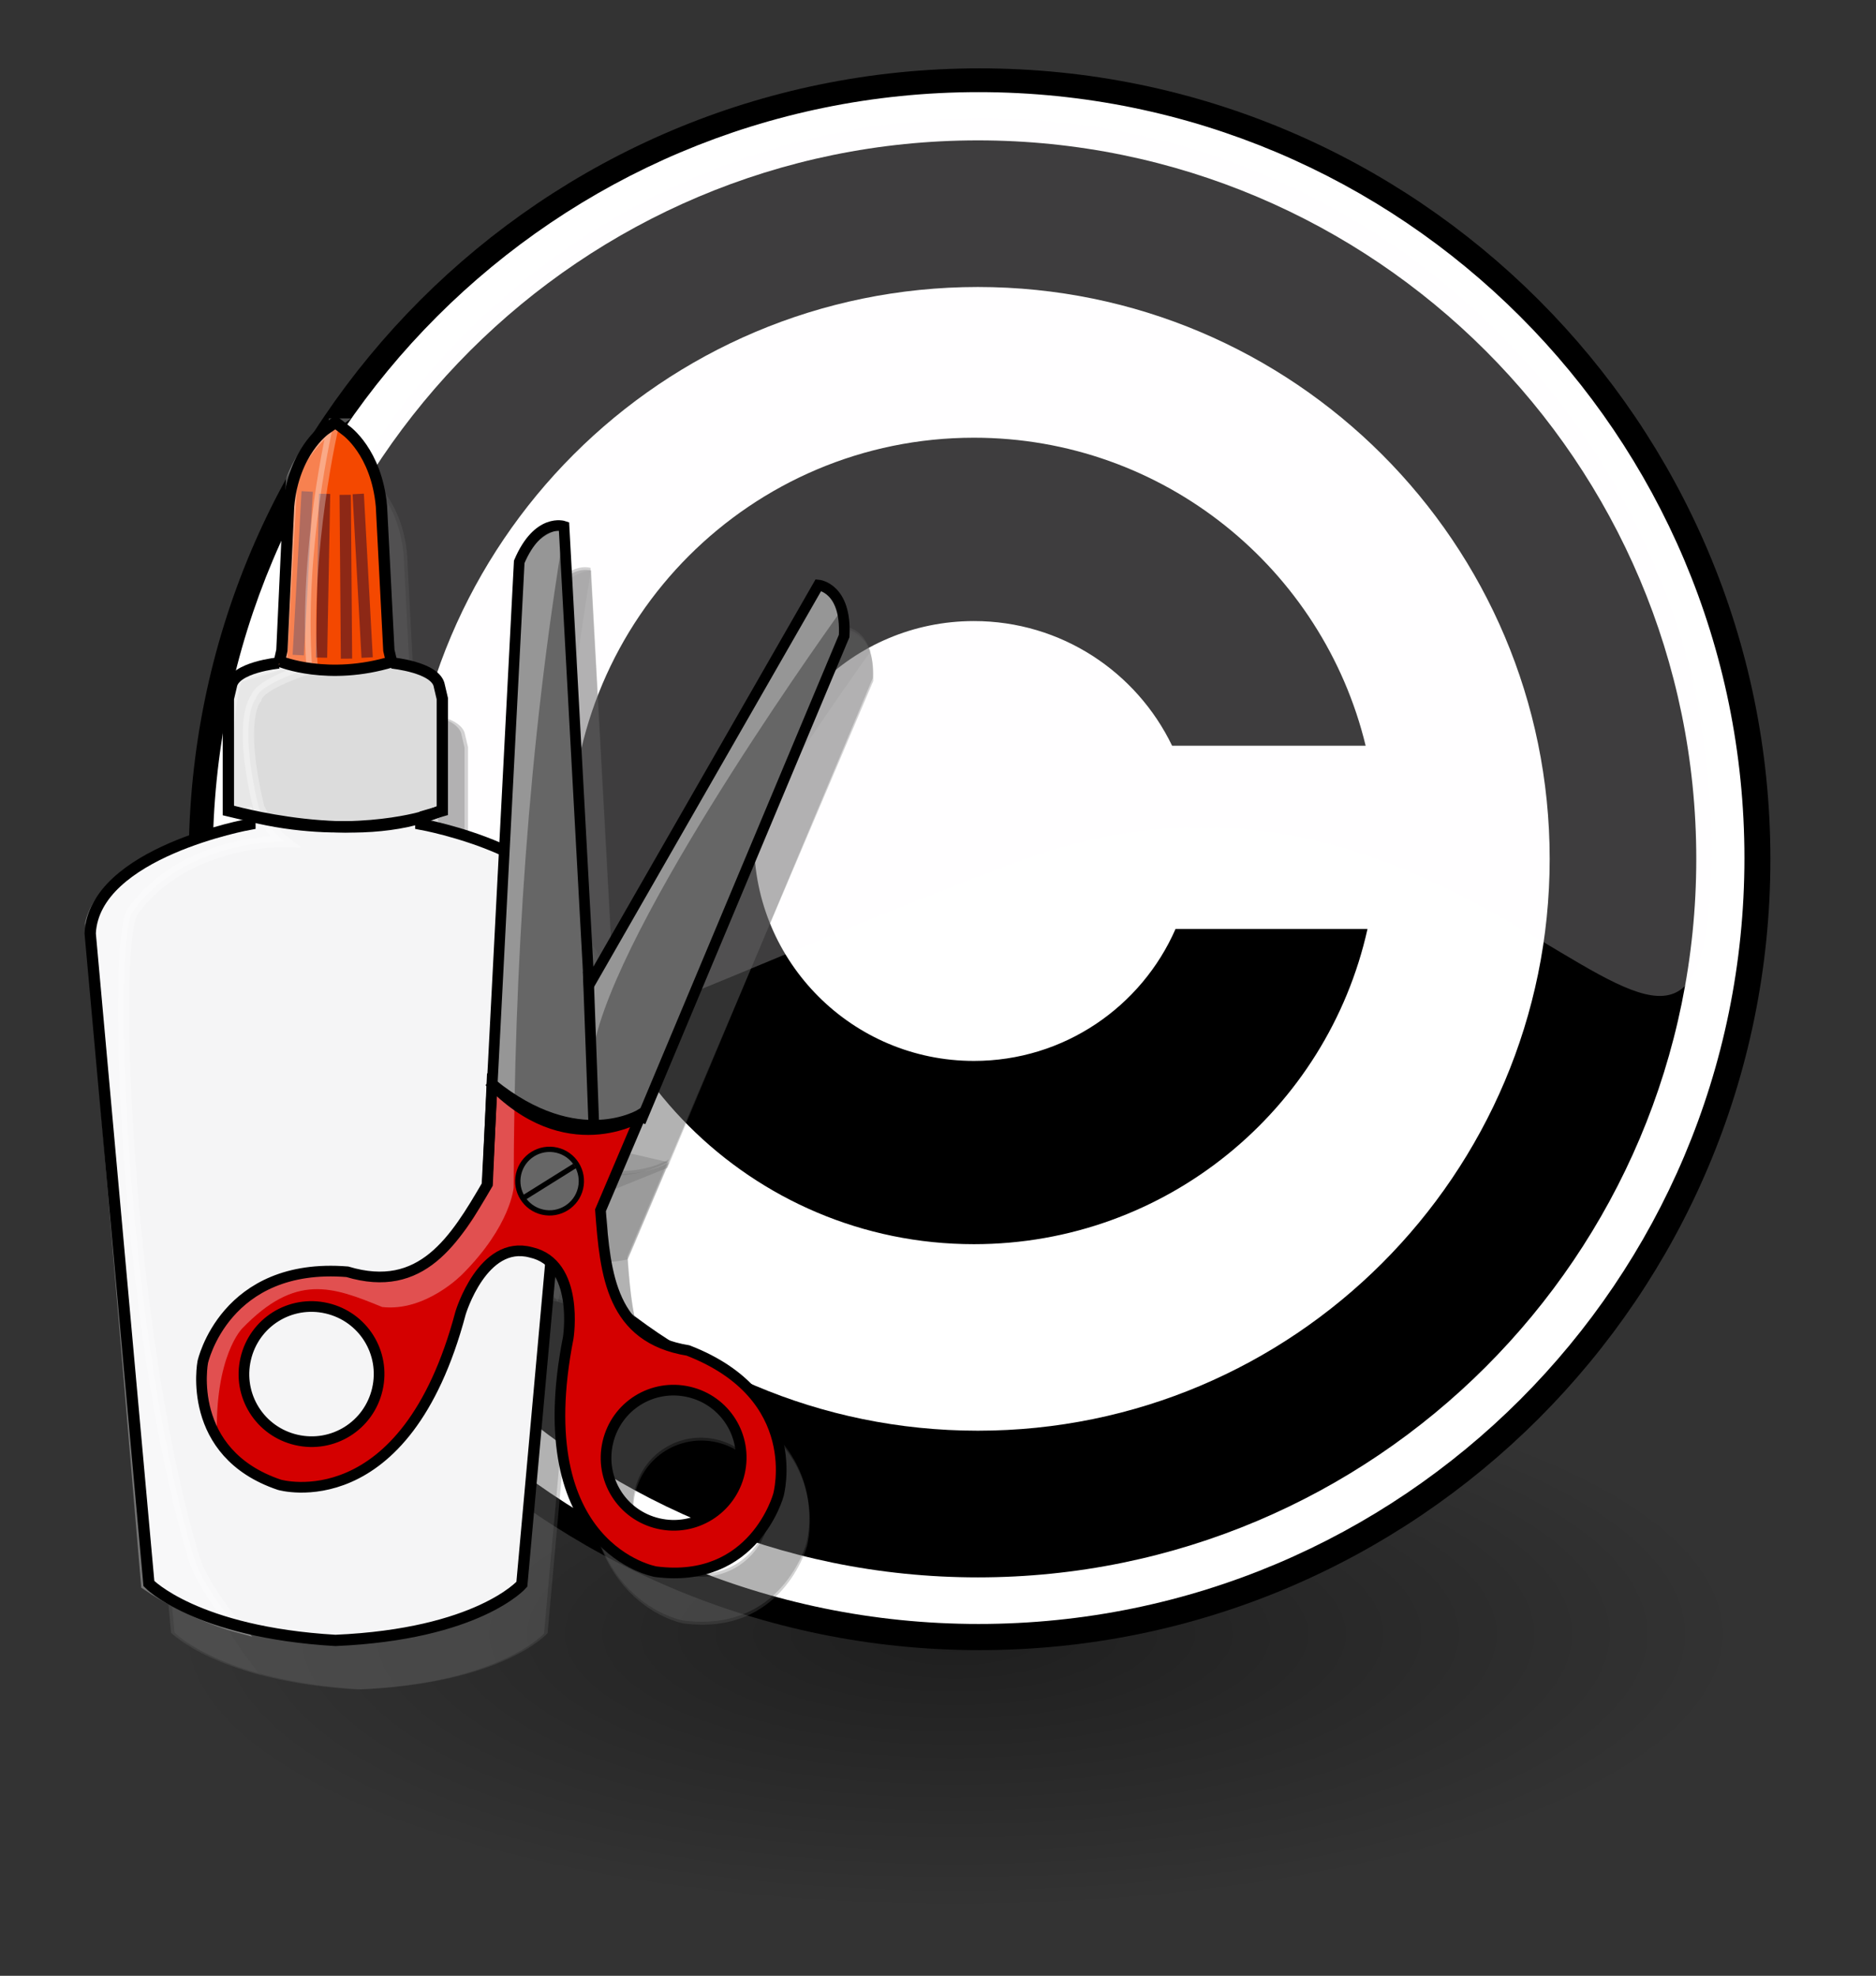<?xml version="1.0" encoding="UTF-8" standalone="no"?>
<svg xmlns="http://www.w3.org/2000/svg" xmlns:xlink="http://www.w3.org/1999/xlink" width="113" height="119" version="1.0">
  <rect width="100%" height="100%" fill="#333333" stroke="none"/>
  <defs>
    <radialGradient xlink:href="#a" id="b" cx="17.312" cy="25.531" r="9.688" fx="17.312" fy="25.531" gradientTransform="matrix(4.886 0 0 1.718 -34.644 58.061)" gradientUnits="userSpaceOnUse"/>
    <linearGradient id="a">
      <stop offset="0"/>
      <stop offset="1" stop-opacity="0"/>
    </linearGradient>
  </defs>
  <g transform="translate(7.602 -3.509)">
    <path fill="url(#b)" d="M97.28 101.924c0 9.192-21.192 16.643-47.334 16.643S2.612 111.116 2.612 101.924c0-9.192 21.192-16.643 47.334-16.643 26.142 0 47.334 7.451 47.334 16.643z" color="#000" opacity=".409" overflow="visible" style="marker:none"/>
    <path fill="#fff" stroke="#000" stroke-linecap="round" stroke-linejoin="round" stroke-width="2.198" d="M97.938 55.26c0 25.7-20.837 46.535-46.535 46.535-25.7 0-46.537-20.834-46.537-46.535h0c0-25.7 20.834-46.535 46.537-46.535 25.698 0 46.535 20.834 46.535 46.535h0z"/>
    <path fill="none" stroke="#fff" stroke-linecap="round" stroke-linejoin="round" stroke-width="2.198" d="M96.374 55.188c0 24.87-20.161 45.031-45.031 45.031-24.87 0-45.031-20.163-45.031-45.031h0c0-24.87 20.161-45.031 45.031-45.031 24.87 0 45.031 20.161 45.031 45.031h0z"/>
    <path d="M51.061 29.872c-13.405 0-24.286 10.88-24.286 24.286 0 13.405 10.88 24.286 24.286 24.286 11.59 0 21.291-8.123 23.708-18.985H63.206c-2.046 4.678-6.715 7.948-12.145 7.948-7.313 0-13.244-5.934-13.244-13.246s5.934-13.246 13.244-13.246c5.258 0 9.797 3.067 11.937 7.507h11.659C72.079 37.778 62.492 29.872 51.061 29.872z"/>
    <path d="M51.296 11.964c-23.885 0-43.274 19.388-43.274 43.274S27.41 98.512 51.296 98.512c23.887 0 43.276-19.386 43.276-43.274 0-23.887-19.388-43.274-43.276-43.274zm0 8.83c19.012 0 34.446 15.431 34.446 34.443 0 19.015-15.433 34.441-34.446 34.441-19.012 0-34.441-15.429-34.441-34.441 0-19.012 15.429-34.443 34.441-34.443z"/>
    <path fill="#fffdff" fill-opacity=".243" d="M95.481 54.547c0 24.246-13.549-9.638-41.801.866C25.204 65.998 7.647 78.79 7.647 54.547c0-24.243 19.675-43.918 43.918-43.918 24.243 0 43.916 19.675 43.916 43.918z"/>
  </g>
  <g fill="#666" fill-opacity=".292" transform="translate(96.583 -6.744) scale(1.179)">
    <g fill-rule="evenodd" transform="translate(17.367 -40.729)">
      <path d="M-85.384 90.563v.493s-7.959 1.427-8.162 5.58l2.999 33.216s2.371 2.482 9.528 2.906c7.3-.316 9.528-2.868 9.528-2.868l2.999-33.254c-.203-4.153-8.162-5.58-8.162-5.58v-.493"/>
      <path d="M-76.632 90.703s-3.89 1.148-8.753-.068l-1.101-.261v-5.732l.152-.645c.152-.962 4.024-1.582 3.087-.934l2.158-2.186 2.955 1.943s2.278.214 2.429 1.177l.152.645v5.732l-1.086.318"/>
      <path d="M-83.903 82.855c3.09 1.064 5.77-.036 5.77-.036l-.152-.645-.38-7.364c-.253-2.786-1.822-3.872-1.822-3.872l-.527-.411-.536.373s-1.607 1.124-1.86 3.91l-.342 7.364-.152.681z"/>
      <path d="m-80.413 74.21.067 8.37m-1.12-8.42-.157 8.368m1.877-8.363.456 8.357m-3.064-8.484-.456 8.357" opacity=".744"/>
      <path d="M-81.009 70.595s-1.525 6.421-1.095 12.438c0 0-2.686.788-2.865 1.576 0 0-.967.967.143 5.587 0 0 .501 1.11 1.289 1.719 0 0-5.047-.132-7.736 3.582-1.064 1.469-.394 21.382 3.152 33.093 0 0 .358 1.289 2.149 3.438 0 0-2.356-.629-4.584-2.149l-2.857-33.784c.81-3.495 8.157-5.04 8.157-5.04l-.143-.573c-.456.101-.994-.177-.994-.177-.203-5.622.48-6.784.48-6.784l2.242-.674.522-9.396c.608-1.773 2.14-2.857 2.14-2.857z" opacity=".313"/>
      <g transform="translate(-340.201 89.373) scale(1.215)">
        <path d="M209.871.963v.406s-6.552 1.175-6.719 4.594l2.469 27.344s1.952 2.044 7.844 2.392c6.01-.26 7.844-2.361 7.844-2.361l2.469-27.375c-.167-3.419-6.719-4.594-6.719-4.594v-.406"/>
        <path d="M208.982.779s5.393 1.562 8.869.042m-6.696-6.292s2.005.826 4.717 0"/>
        <path d="M211.089-5.412s-1.875.177-2 .969l-.125.531V.807l.906.215c4.003 1.001 7.205.056 7.205.056m-.006-.009.894-.262v-4.719l-.125-.531c-.125-.792-2-.969-2-.969"/>
        <path d="m215.84-5.412-.125-.531-.312-6.063c-.208-2.293-1.5-3.188-1.5-3.188l-.434-.338-.441.307s-1.323.925-1.531 3.219l-.281 6.063-.125.561"/>
      </g>
    </g>
    <g transform="rotate(13.004 74.802 43.113)">
      <path fill-rule="evenodd" d="m-46.573 97.422-5.591-31.571c.432-2.446 1.832-2.302 1.832-2.302l6.564 22.706 6.872-22.706s1.447-.191 1.879 2.255l-5.591 31.618c-2.787 1.284-2.844-.569-2.983 2.913m-.376-14.748 3.385 11.534"/>
      <path fill-rule="evenodd" d="M-39.644 92.106s-2.706 2.742-7.846.235l.94 5.074c-.989 3.196-2.025 6.272-6.014 6.014-6.262.922-6.201 6.201-6.201 6.201s.178 4.764 5.262 5.262c0 0 6.733.386 7.094-10.712 0 0 .256-3.94 2.819-3.852 2.594-.025 2.866 3.852 2.866 3.852.361 11.098 7.094 10.712 7.094 10.712 5.084-.497 5.262-5.262 5.262-5.262 0 0.0.238-5.28-6.201-6.201-3.988.259-5.024-2.818-6.014-6.014l.94-5.309zm-13.53 13.389c1.928 0 3.477 1.549 3.477 3.477-0 1.928-1.549 3.477-3.477 3.477s-3.477-1.549-3.477-3.477c0-1.928 1.549-3.477 3.477-3.477zm19.121 0c1.928 0 3.477 1.549 3.477 3.477-0 1.928-1.549 3.477-3.477 3.477-1.928 0-3.477-1.549-3.477-3.477 0-1.928 1.549-3.477 3.477-3.477z"/>
      <path fill-rule="evenodd" d="M-50.337 63.531c.691 11.268 2.552 22.583 5.078 33.6 0 0 .313 1.943-1.567 4.952 0 0-1.39 2.311-3.636 2.57-2.752-.451-4.73-.701-6.77 2.695 0 0-1.066 1.693 0 5.767.37 1.416-1.504-3.072-1.504-3.072-.125-2.257 1.316-4.075 1.316-4.075s1.379-1.755 4.764-2.57c0 0 2.445.439 4.012-1.504 0 0 1.693-1.379 2.131-4.451l-4.263-23.695-1.316-8.086c.501-1.755 1.755-2.131 1.755-2.131z" opacity=".313"/>
      <path fill-rule="evenodd" d="M-47.701 92.109c4.787 3.191 7.979 0 7.979 0"/>
      <path fill-rule="evenodd" d="M-35.481 64.346s-7.264 17.186-7.397 24.322l-.87-2.602 6.917-22.376s.995-.009 1.35.656z" opacity=".313"/>
      <g fill-rule="evenodd" transform="translate(-272.287 58.509) scale(1.503)">
        <path d="m150.138 25.8-3.719-21c.288-1.627 1.219-1.531 1.219-1.531l4.366 15.103 4.571-15.103s.962-.127 1.25 1.5l-3.052 17.779"/>
        <path d="M154.747 22.264s-1.8 1.824-5.219.156l.625 3.375c-.658 2.126-1.347 4.172-4 4-4.165.613-4.125 4.125-4.125 4.125 0 0 .118 3.169 3.5 3.5 0 0 4.479.257 4.719-7.125 0 0 .17-2.621 1.875-2.562 1.726-.016 1.906 2.562 1.906 2.562.24 7.382 4.719 7.125 4.719 7.125 3.382-.331 3.5-3.5 3.5-3.5 0 0.0.158-3.512-4.125-4.125-2.653.172-3.342-1.874-4-4l.625-3.531zm-9 8.906c1.282-0 2.312 1.03 2.312 2.312-0 1.282-1.03 2.312-2.312 2.312-1.282-0-2.312-1.03-2.312-2.312 0-1.282 1.03-2.312 2.312-2.312zm12.719 0c1.282-0 2.312 1.03 2.312 2.312-0 1.282-1.03 2.312-2.312 2.312-1.282 0-2.312-1.03-2.312-2.312 0-1.282 1.03-2.312 2.312-2.312zm-6.593-13.242 1.418 5.254"/>
      </g>
      <path d="M-41.896 96.406c0 .903-.732 1.635-1.635 1.635-.903 0-1.635-.732-1.635-1.635 0-.903.732-1.635 1.635-1.635.903 0 1.635.732 1.635 1.635z"/>
      <path fill-rule="evenodd" d="m-42.452 95.357-2.216 2.216"/>
    </g>
  </g>
  <path fill="#f5f5f6" fill-rule="evenodd" d="M14.932 49.082v.582s-9.383 1.682-9.622 6.579l3.536 39.159s2.796 2.927 11.233 3.426c8.606-.372 11.233-3.381 11.233-3.381l3.536-39.204c-.239-4.897-9.622-6.579-9.622-6.579v-.582"/>
  <path fill="#dcdcdc" fill-rule="evenodd" d="M25.251 49.247s-4.586 1.353-10.319-.08l-1.298-.308v-6.758l.179-.761c.179-1.135 4.744-1.865 3.639-1.101l2.544-2.577 3.484 2.29s2.685.253 2.864 1.387l.179.761v6.758l-1.28.375"/>
  <path fill="#f44800" fill-rule="evenodd" d="M16.678 39.995c3.643 1.254 6.802-.042 6.802-.042l-.179-.761-.448-8.682c-.299-3.284-2.148-4.565-2.148-4.565l-.621-.485-.632.44s-1.894 1.325-2.193 4.61l-.403 8.682-.179.803z"/>
  <path fill="none" stroke="#6b1e1e" stroke-width=".681" d="m20.793 29.803.078 9.867M19.551 29.744 19.366 39.609m2.212-9.859.537 9.853" opacity=".744"/>
  <path fill="none" stroke="#6a1d1d" stroke-width=".681" d="m18.503 29.601-.537 9.853" opacity=".744"/>
  <path fill="#fff" fill-rule="evenodd" stroke="#fff" stroke-width=".681" d="M20.09 25.541s-1.798 7.57-1.291 14.663c0 0-3.167.929-3.378 1.858 0 0-1.14 1.14.169 6.587 0 0 .591 1.309 1.52 2.027 0 0-5.95-.155-9.12 4.222-1.254 1.732-.464 25.208 3.716 39.015 0 0 .422 1.52 2.533 4.054 0 0-2.777-.742-5.405-2.533L5.466 55.605c.955-4.12 9.617-5.942 9.617-5.942l-.169-.676c-.537.119-1.172-.208-1.172-.208-.239-6.628.566-7.998.566-7.998l2.643-.795.616-11.077c.717-2.09 2.523-3.368 2.523-3.368z" opacity=".313"/>
  <g fill="none" stroke="#000" stroke-width=".475" transform="translate(-285.481 47.679) scale(1.432)">
    <path d="M209.871.963v.406s-6.552 1.175-6.719 4.594l2.469 27.344s1.952 2.044 7.844 2.392c6.01-.26 7.844-2.361 7.844-2.361l2.469-27.375c-.167-3.419-6.719-4.594-6.719-4.594v-.406"/>
    <path d="M208.982.779s5.393 1.562 8.869.042m-6.696-6.292s2.005.826 4.717 0"/>
    <path d="M211.089-5.412s-1.875.177-2 .969l-.125.531V.807l.906.215c4.003 1.001 7.205.056 7.205.056m-.006-.009.894-.262v-4.719l-.125-.531c-.125-.792-2-.969-2-.969"/>
    <path d="m215.84-5.412-.125-.531-.312-6.063c-.208-2.293-1.5-3.188-1.5-3.188l-.434-.338-.441.307s-1.323.925-1.531 3.219l-.281 6.063-.125.561"/>
  </g>
  <g transform="rotate(13.004 174.246 460.874) scale(1.171)">
    <path fill="#666" fill-rule="evenodd" d="m-46.573 97.422-5.591-31.571c.432-2.446 1.832-2.302 1.832-2.302l6.564 22.706 6.872-22.706s1.447-.191 1.879 2.255l-5.591 31.618c-2.787 1.284-2.844-.569-2.983 2.913"/>
    <path fill="none" d="m-43.965 85.587 3.385 11.534"/>
    <path fill="#d40000" fill-rule="evenodd" d="M-39.644 92.106s-2.706 2.742-7.846.235l.94 5.074c-.989 3.196-2.025 6.272-6.014 6.014-6.262.922-6.201 6.201-6.201 6.201s.178 4.764 5.262 5.262c0 0 6.733.386 7.094-10.712 0 0 .256-3.94 2.819-3.852 2.594-.025 2.866 3.852 2.866 3.852.361 11.098 7.094 10.712 7.094 10.712 5.084-.497 5.262-5.262 5.262-5.262 0 0.0.238-5.28-6.201-6.201-3.988.259-5.024-2.818-6.014-6.014l.94-5.309zm-13.53 13.389c1.928 0 3.477 1.549 3.477 3.477-0 1.928-1.549 3.477-3.477 3.477s-3.477-1.549-3.477-3.477c0-1.928 1.549-3.477 3.477-3.477zm19.121 0c1.928 0 3.477 1.549 3.477 3.477-0 1.928-1.549 3.477-3.477 3.477-1.928 0-3.477-1.549-3.477-3.477 0-1.928 1.549-3.477 3.477-3.477z"/>
    <path fill="#fff" fill-rule="evenodd" d="M-50.337 63.531c.691 11.268 2.552 22.583 5.078 33.6 0 0 .313 1.943-1.567 4.952 0 0-1.39 2.311-3.636 2.57-2.752-.451-4.73-.701-6.77 2.695 0 0-1.066 1.693 0 5.767.37 1.416-1.504-3.072-1.504-3.072-.125-2.257 1.316-4.075 1.316-4.075s1.379-1.755 4.764-2.57c0 0 2.445.439 4.012-1.504 0 0 1.693-1.379 2.131-4.451l-4.263-23.695-1.316-8.086c.501-1.755 1.755-2.131 1.755-2.131z" opacity=".313"/>
    <path fill="none" stroke="#000" stroke-width=".549" d="M-47.701 92.109c4.787 3.191 7.979 0 7.979 0"/>
    <path fill="#fff" fill-rule="evenodd" d="M-35.481 64.346s-7.264 17.186-7.397 24.322l-.87-2.602 6.917-22.376s.995-.009 1.35.656z" opacity=".313"/>
    <g fill="none" stroke="#000" stroke-width=".365" transform="translate(-272.287 58.509) scale(1.503)">
      <path d="m150.138 25.8-3.719-21c.288-1.627 1.219-1.531 1.219-1.531l4.366 15.103 4.571-15.103s.962-.127 1.25 1.5l-3.052 17.779"/>
      <path d="M154.747 22.264s-1.8 1.824-5.219.156l.625 3.375c-.658 2.126-1.347 4.172-4 4-4.165.613-4.125 4.125-4.125 4.125 0 0 .118 3.169 3.5 3.5 0 0 4.479.257 4.719-7.125 0 0 .17-2.621 1.875-2.562 1.726-.016 1.906 2.562 1.906 2.562.24 7.382 4.719 7.125 4.719 7.125 3.382-.331 3.5-3.5 3.5-3.5 0 0.0.158-3.512-4.125-4.125-2.653.172-3.342-1.874-4-4l.625-3.531zm-9 8.906c1.282-0 2.312 1.03 2.312 2.312-0 1.282-1.03 2.312-2.312 2.312-1.282-0-2.312-1.03-2.312-2.312 0-1.282 1.03-2.312 2.312-2.312zm12.719 0c1.282-0 2.312 1.03 2.312 2.312-0 1.282-1.03 2.312-2.312 2.312-1.282 0-2.312-1.03-2.312-2.312 0-1.282 1.03-2.312 2.312-2.312zm-6.593-13.242 1.418 5.254"/>
    </g>
    <path fill="#666" stroke="#000" stroke-width=".271" d="M-41.896 96.406c0 .903-.732 1.635-1.635 1.635-.903 0-1.635-.732-1.635-1.635 0-.903.732-1.635 1.635-1.635.903 0 1.635.732 1.635 1.635z"/>
    <path fill="none" stroke="#000" stroke-width=".271" d="m-42.452 95.357-2.216 2.216"/>
  </g>
</svg>
